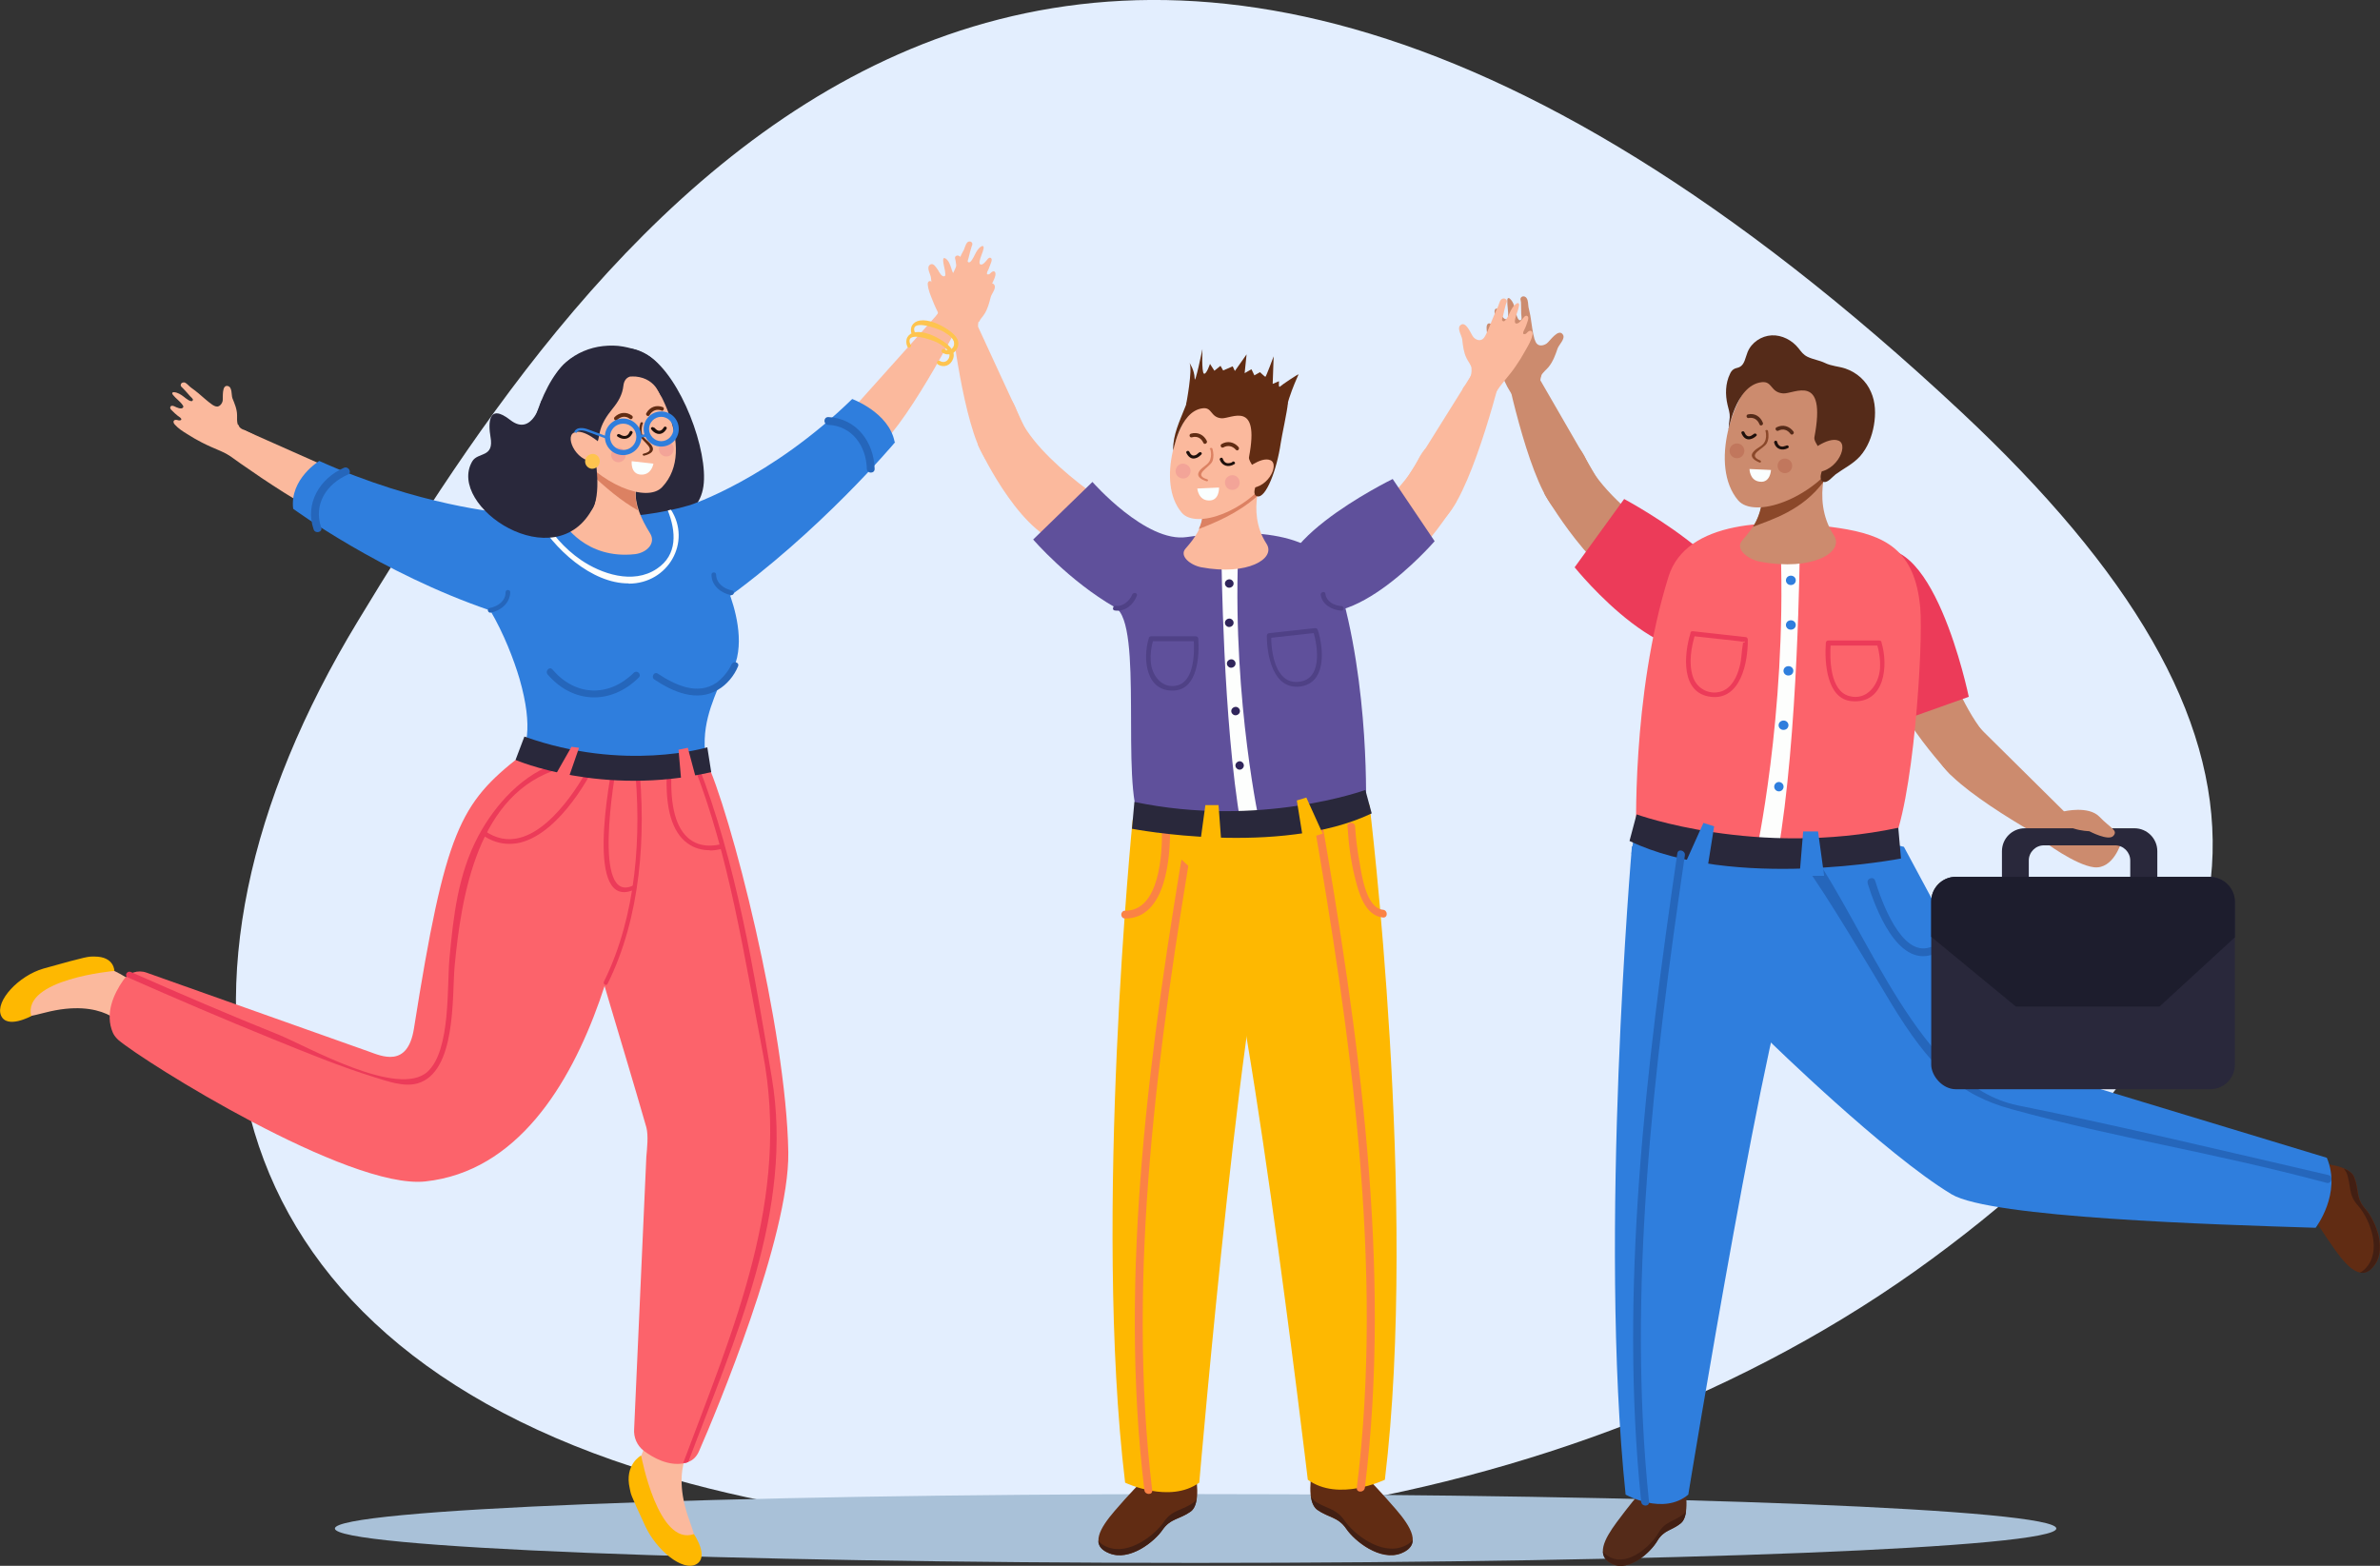 <?xml version="1.0" encoding="UTF-8"?>
<svg xmlns="http://www.w3.org/2000/svg" id="Layer_2" data-name="Layer 2" viewBox="0 0 97.58 64.2">
  <rect x="0" y="0" width="97.58" height="64.2" fill="#333333" stroke="none"/>
  <defs>
    <style>
      .cls-1 {
        fill: #fdfefd;
      }

      .cls-2 {
        fill: #612c13;
      }

      .cls-3 {
        fill: #1e100c;
      }

      .cls-4 {
        fill: #2566bb;
      }

      .cls-5 {
        fill: #faffff;
      }

      .cls-6 {
        fill: #a9c1d8;
      }

      .cls-7 {
        fill: #fec44f;
      }

      .cls-8 {
        fill: #f3a498;
      }

      .cls-9 {
        fill: #fbb99d;
      }

      .cls-10 {
        fill: #30255b;
      }

      .cls-11 {
        fill: #e3eefe;
      }

      .cls-12 {
        fill: #1d1d2d;
      }

      .cls-13 {
        fill: #4f4186;
      }

      .cls-14 {
        fill: #feb801;
      }

      .cls-15 {
        fill: #ec3b59;
      }

      .cls-16 {
        fill: #552b19;
      }

      .cls-17 {
        fill: #8b482a;
      }

      .cls-18 {
        fill: #29283b;
      }

      .cls-19 {
        fill: #c1775d;
      }

      .cls-20 {
        fill: #421f13;
      }

      .cls-21 {
        fill: #5f509b;
      }

      .cls-22 {
        fill: #dc8162;
      }

      .cls-23 {
        fill: #fb8245;
      }

      .cls-24 {
        fill: #cc8b6e;
      }

      .cls-25 {
        fill: #2f7edd;
      }

      .cls-26 {
        fill: #fc636b;
      }
    </style>
  </defs>
  <g id="_Ñëîé_1" data-name="Ñëîé 1">
    <path class="cls-11" d="m26.82,60.41c15.61,4.71,37.29,2.32,52.4-8.8,15.11-11.11,15.15-21.66,1.19-34.72C42.63-18.45,23.89,10.27,14.67,25.47c-9.01,14.85-6.34,29.37,12.15,34.95Z"></path>
    <path class="cls-24" d="m83.77,34.48s1.31.99,2.09,1.08c.78.08,1.1-.99,1.1-.99l-2.14-1.1-1.05,1.01Z"></path>
    <path class="cls-6" d="m84.31,62.67c0,.78-15.8,1.41-35.29,1.41s-35.29-.63-35.29-1.41,15.8-1.41,35.29-1.41,35.29.63,35.29,1.41Z"></path>
    <g>
      <path class="cls-24" d="m63.32,20.24s2.05,3.61,4.12,4.21c2.07.6,2.94-.93,2.94-.93,0,0-4.36-2.51-5.33-4.64-.96-2.12-1.73,1.36-1.73,1.36Z"></path>
      <path class="cls-15" d="m70.99,26.16c-2.33,2.21-6.43-2.9-6.43-2.9l2.03-2.8s6.67,3.55,4.4,5.7Z"></path>
      <path class="cls-24" d="m63.67,20.79c-1.08-1.34-1.98-5.89-1.98-5.89l1.29.39,2.75,4.76s-.97,2.08-2.06.73Z"></path>
      <path class="cls-24" d="m63.19,15.4c.06-.13.21-.24.3-.35.18-.22.28-.49.37-.76.05-.15.33-.4.22-.57-.18-.28-.54.27-.66.36-.11.08-.27.12-.38.04-.07-.05-.1-.15-.13-.23-.08-.28-.1-.56-.15-.85-.02-.15-.06-.29-.09-.44-.02-.11-.01-.26-.07-.36-.04-.08-.15-.12-.22-.06-.07.06-.03.13-.02.21,0,.16.01.33.01.49,0,.04.03.2,0,.23-.15.12-.22-.32-.24-.38-.04-.17-.08-.35-.22-.48-.02-.02-.04-.03-.06-.03-.04,0-.05.05-.05.09-.01.23.05.45.03.68,0,.04-.01.08-.05.09-.14.06-.24-.22-.29-.31-.03-.06-.07-.12-.13-.12-.04,0-.07.04-.08.08-.01.04,0,.08,0,.12.01.12.02.24.05.36.01.06.07.22,0,.25-.01,0-.03,0-.04,0-.05-.02-.08-.07-.11-.12-.03-.05-.08-.09-.14-.08-.07.01-.09.1-.09.17,0,.25.08.5.15.73.07.25.16.5.26.75.13.32.28.64.44.95.15.27.33.57.63.68.08.03.17.05.26.06.12.02.24.03.35,0,.12-.02.23-.07.3-.17,0-.01.02-.03.02-.04,0-.02,0-.04-.01-.06-.06-.15-.13-.29-.17-.44-.04-.15-.05-.32.02-.49Z"></path>
    </g>
    <g>
      <path class="cls-9" d="m40.37,18.76c-.87-1.29-1.37-5.7-1.37-5.7l1.11.36,2.12,4.59s-1,2.04-1.87.75Z"></path>
      <path class="cls-9" d="m40.15,13.19c.04-.12.16-.22.22-.33.13-.21.19-.45.25-.68.03-.13.25-.37.14-.51-.18-.22-.44.28-.53.36-.09.08-.22.13-.32.07-.07-.04-.1-.12-.13-.19-.09-.23-.14-.47-.2-.71-.03-.12-.07-.24-.11-.36-.03-.09-.03-.22-.09-.3-.04-.06-.14-.09-.2-.03-.05.05-.01.12,0,.18.02.14.04.28.05.42,0,.03.04.17.01.19-.12.12-.22-.25-.24-.31-.05-.15-.1-.3-.23-.39-.02-.01-.04-.02-.06-.02-.03,0-.04.05-.04.08,0,.19.08.38.09.58,0,.03,0,.07-.03.08-.11.06-.23-.17-.27-.24-.03-.04-.07-.1-.12-.09-.03,0-.06.04-.06.07s0,.07,0,.1c.02.1.04.21.07.3.02.05.08.18.02.21-.01,0-.03,0-.04,0-.05-.01-.08-.06-.11-.09-.03-.04-.08-.07-.12-.05-.06.02-.07.09-.06.15.02.21.11.42.19.62.08.21.18.42.28.62.19.38.47.72.63,1.11.02.06.05.12.08.17.07.1.19.15.31.17.22.04.48,0,.65-.16.06-.05.17-.14.17-.21,0-.05-.07-.13-.1-.18-.04-.07-.07-.14-.1-.21-.05-.12-.07-.27-.03-.42Z"></path>
      <path class="cls-9" d="m40.09,18.23s1.58,3.48,3.37,4.03c1.79.55,2.74-1.08,2.74-1.08,0,0-3.78-2.25-4.5-4.3s-1.61,1.36-1.61,1.36Z"></path>
    </g>
    <path class="cls-9" d="m5.87,40.6s-1.47-1.4-2.96-1.05c-1.48.35-2.14.72-2.77,1.89-.28.52.74.33,1.7.08,2.43-.63,3.24.58,3.24.58l.79-1.49Z"></path>
    <path class="cls-14" d="m4.68,39.81s-3.77.33-3.4,1.85c0,0-1,.55-1.24-.03-.24-.59.73-1.63,1.75-1.92,1.86-.52,1.82-.49,2.09-.49.82,0,.81.6.81.6Z"></path>
    <path class="cls-9" d="m26.96,58.44s-1.25,1.6-.76,3.04c.49,1.44.92,2.06,2.15,2.57.54.23.25-.77-.08-1.7-.86-2.35.26-3.28.26-3.28l-1.56-.64Z"></path>
    <path class="cls-14" d="m26.29,59.69s.69,3.72,2.16,3.21c0,0,.65.94.09,1.24-.56.3-1.63-.59-2.08-1.56-.67-1.44-.58-1.29-.64-1.55-.23-.98.46-1.35.46-1.35Z"></path>
    <path class="cls-18" d="m25.6,19.22s-.16,2.16.66,2.24c.82.07,2.37-.08,2.58-1.52.21-1.44-.91-4.48-2.25-5.36-1.34-.87-2,.46-2,.46,0,0,3.3,1.13,1.01,4.17Z"></path>
    <path class="cls-9" d="m14.16,21.48c-1.66-.44-5.63-3.44-5.63-3.44l1.47-.41,4.84,2.15s.98,2.13-.69,1.7Z"></path>
    <path class="cls-9" d="m36.03,18.32c1.31-1.12,3.56-5.55,3.56-5.55l-1.14.1-3.78,4.22s.05,2.35,1.36,1.23Z"></path>
    <path class="cls-9" d="m38.49,12.46c-.02-.12-.12-.24-.17-.36-.1-.22-.13-.47-.15-.71-.01-.13-.19-.4-.06-.52.21-.19.39.34.47.44.07.09.2.16.31.11.07-.03.12-.1.16-.17.12-.22.2-.45.3-.67.05-.12.11-.23.17-.34.04-.09.07-.22.13-.29.05-.06.15-.07.2,0,.04.06,0,.12-.02.18-.04.14-.08.27-.11.41,0,.03-.06.16-.04.19.1.13.25-.22.28-.27.07-.14.14-.28.28-.36.02-.01.04-.02.06-.01.03.01.03.06.03.09-.04.19-.14.36-.17.56,0,.03,0,.07.02.09.1.08.25-.13.3-.19.03-.04.08-.09.13-.07.03.01.05.05.05.08,0,.03-.01.07-.02.1-.04.09-.07.2-.11.29-.02.04-.1.17-.05.21.01,0,.02,0,.04,0,.05,0,.08-.04.12-.08.04-.03.09-.06.13-.04.05.03.05.1.04.16-.05.21-.17.4-.28.58-.11.19-.24.38-.37.57-.18.24-.37.48-.57.7-.18.19-.39.4-.67.44-.08,0-.16,0-.23,0-.1-.01-.2-.03-.3-.07-.09-.04-.18-.11-.22-.2,0-.01,0-.03,0-.04,0-.02.01-.03.02-.05.08-.11.17-.21.24-.33.06-.12.11-.26.09-.42Z"></path>
    <path class="cls-9" d="m9.75,17.41c-.04-.12-.03-.25-.03-.38,0-.25-.1-.48-.19-.7-.05-.13,0-.45-.18-.5-.27-.08-.2.48-.22.6-.02.11-.11.23-.22.24-.08,0-.15-.04-.21-.08-.2-.14-.38-.31-.57-.47-.1-.08-.2-.16-.3-.23-.08-.06-.16-.16-.24-.2-.07-.03-.17,0-.18.09-.01.07.06.1.1.15.1.1.19.21.28.31.02.02.13.12.12.15-.03.17-.32-.08-.37-.12-.12-.09-.25-.18-.41-.19-.02,0-.04,0-.06.02-.02.03,0,.06.02.09.12.15.29.26.4.42.02.03.04.06.02.09-.06.11-.28,0-.36-.04-.05-.02-.11-.04-.15,0-.02.02-.03.07-.01.1s.04.06.07.08c.07.07.15.15.23.21.04.03.17.1.14.16,0,.01-.02.02-.03.02-.05.02-.09,0-.14-.01-.05-.01-.1-.01-.13.03-.04.05,0,.12.04.16.14.16.33.28.51.39.19.12.39.24.59.34.25.13.51.24.77.35.2.08.41.23.62.28.16.03.32-.04.44-.15.11-.11.19-.24.3-.36.11-.13.2-.27.05-.4-.03-.03-.07-.05-.11-.07-.1-.05-.2-.1-.31-.15-.07-.03-.15-.06-.2-.12-.03-.03-.04-.07-.06-.11Z"></path>
    <path class="cls-25" d="m36.68,18.12c-.23-1.21-1.74-1.76-1.74-1.76-3.37,3.28-6.65,4.35-6.65,4.35,0,0,0,0,0,0-2.33.69-5.08.61-7.7.31,0,0-3.41-.28-7.5-2.12,0,0-1.22.74-1.07,1.96,0,0,3.59,2.64,8.08,4.17.55.93.97,2.02,1.2,2.8,1.17,4.07-1.23,3.64-.83,4.57.72,1.67,5.26,2.39,7.84,1.39.91-.35,1.27-.85,1.06-1.31-1.53-3.32,1.15-4.77.45-6.76-.11-.33-.19-.68-.23-1.04,4.03-2.87,7.11-6.55,7.11-6.55Z"></path>
    <path class="cls-1" d="m25.78,23.93c1.62,0,2.58-1.71,1.73-3.03-.04,0-.08.02-.13.03.34.86.41,1.82-.45,2.39-.98.66-2.29.2-3.11-.36-.7-.48-1.21-1.1-1.64-1.8-.08,0-.16-.01-.24-.02.75,1.38,2.34,2.79,3.83,2.78Z"></path>
    <path class="cls-9" d="m23.72,17.91s2.52.68,2.35.92c-.18.24.04.79,0,1.29-.05.54.21,1.15.58,1.74.26.41-.13.8-.61.86-2.05.23-2.94-1.29-2.94-1.29.87-.96.63-3.52.63-3.52Z"></path>
    <path class="cls-22" d="m26.06,20.11c.04-.5-.17-1.05,0-1.29.18-.24-2.35-.92-2.35-.92,0,0,.32.55.32,1.35.87.81,1.42,1.27,2.13,1.68-.07-.23-.13-.63-.11-.82Z"></path>
    <path class="cls-9" d="m25.95,14.63c.87.74,2.68,3.77,1.2,5.34-.63.67-2.57-.12-3.65-1.6-.44-.61-.56-2.02-.03-3.28.23-.57,1.48-1.32,2.48-.45Z"></path>
    <path class="cls-18" d="m27.21,16.19c-.15.32-.11-.44-.85-.69-.09-.03-.19-.05-.29-.06-.08,0-.17-.01-.24,0-.17.05-.25.2-.27.37-.04.37-.21.66-.44.94-.25.31-.46.62-.54,1.02-.03.12-.03.23-.08.34-.06.13-.1.27-.1.42,0,.14.02.28.03.42.01.21-.03.36-.19.49-.06.05-.13.1-.2.14-.15.08-.31.13-.48.14-.39.02-.74-.19-.95-.52-.36-.56-.36-1.32-.29-1.96.05-.46.14-.91.25-1.35.11-.41.33-.77.65-1.05.42-.37.96-.59,1.5-.65.28-.03.56-.03.83.02,1.97.36,1.78,1.73,1.66,1.98Z"></path>
    <path class="cls-18" d="m24.43,18.96s.3,1.95-.42,2.1c-.71.15-2.08.15-2.37-1.13-.29-1.28.47-4.16,1.58-5.08,1.11-.92,1.78.23,1.78.23,0,0-2.81,1.34-.58,3.89Z"></path>
    <path class="cls-25" d="m27.83,23.86s.94-3.3,1.85-.07c0,0,2.2,4.45-1.74,4.94-3.22.39-.7-4.1-.7-4.1l.59-.77Z"></path>
    <path class="cls-4" d="m29.99,27.24c-.09.23-.36.57-.61.75-.79.54-1.71.09-2.41-.37-.15-.1-.29.14-.14.24.76.51,1.74.94,2.61.42.36-.21.66-.57.82-.96.07-.17-.2-.24-.27-.07h0Z"></path>
    <path class="cls-4" d="m25.99,27.58c-1.03,1.02-2.4.97-3.34-.13-.12-.14-.31.06-.2.2,1.04,1.21,2.6,1.26,3.74.13.13-.13-.07-.32-.2-.2h0Z"></path>
    <path class="cls-4" d="m20.73,24.28c0,.37-.33.59-.66.65-.12.02-.07.21.05.19.41-.08.79-.39.8-.84,0-.12-.19-.12-.19,0h0Z"></path>
    <path class="cls-4" d="m29.17,23.56c0,.45.39.76.8.84.12.02.17-.16.05-.19-.33-.06-.65-.29-.66-.65,0-.12-.19-.12-.19,0h0Z"></path>
    <path class="cls-7" d="m37.33,14.14c-.27-.63.91-.19,1.09-.1.17.09.41.23.49.42.09.24-.15.48-.37.34-.09-.06-.18.08-.09.14.25.16.54.04.63-.24.11-.32-.19-.56-.43-.72-.3-.2-.75-.41-1.12-.36-.31.05-.45.3-.33.59.04.1.19.02.15-.08h0Z"></path>
    <path class="cls-7" d="m37.52,13.66c-.27-.63.91-.19,1.09-.1.17.09.41.23.49.42.09.24-.15.48-.37.34-.09-.06-.18.08-.09.14.25.16.54.04.63-.24.11-.32-.19-.56-.43-.72-.3-.2-.75-.41-1.12-.36-.31.05-.45.3-.33.59.04.1.19.02.15-.08h0Z"></path>
    <path class="cls-18" d="m22.2,16.42s-.36,1.52-1.28.8c-.92-.72-.9.16-.81.69.16.88-.52.61-.75,1.01-1.07,1.84,3.44,4.85,4.96,1.88.66-1.29-2.12-4.38-2.12-4.38Z"></path>
    <path class="cls-26" d="m21.35,30.99c-2.49,1.95-3.09,3.04-4.38,11.19-.26,1.62-1.33,1.12-1.86.93l-9.1-3.23c-.36-.13-.75,0-.97.33-.36.52-.76,1.34-.41,2.14.05.11.13.2.21.28,1.05.9,9.44,6.15,12.6,5.81,7.51-.81,8.65-14.2,8.65-14.2.09-.19,1.64-2.66,1.46-2.74l-6.21-.5Z"></path>
    <path class="cls-15" d="m22.91,31.27c-1.45.42-2.62,1.73-3.3,3.01-.83,1.56-1.02,3.27-1.18,5-.11,1.13.06,3.78-.9,4.66-1.2,1.1-4.94-1.04-6.09-1.51-2.04-.82-4.07-1.69-6.08-2.58-.15-.06-.27.15-.13.22,1.97.87,3.95,1.72,5.95,2.53,1.38.56,2.76,1.13,4.18,1.57.53.16,1.19.41,1.76.25,1.6-.46,1.41-3.58,1.52-4.81.28-2.92.95-7.12,4.33-8.1.15-.04.09-.28-.07-.24h0Z"></path>
    <path class="cls-15" d="m20.89,34.6c-.39,0-.76-.12-1.12-.37l.11-.16c.46.32.94.41,1.43.28,1.59-.41,2.87-2.97,2.88-3l.17.09c-.05.11-1.32,2.66-3,3.1-.16.04-.32.06-.48.06Z"></path>
    <g>
      <path class="cls-26" d="m23.8,31.02l-2.46-.03s1.69-.41,2.46.03Z"></path>
      <path class="cls-26" d="m32.32,47.25c.05,3.45-2.97,10.68-3.66,12.25-.09.21-.24.37-.44.44-.03.02-.08.03-.11.04-.03,0-.06,0-.09.02-.62.11-1.23-.22-1.63-.52-.27-.21-.42-.55-.39-.9l.5-11.15c.03-.35.09-.87,0-1.21-2.16-7.5-3.76-11.63-2.69-13.47.56-.98.42-1.49-.02-1.73l5.12.08c1.04,2.12,3.33,11.11,3.41,16.14Z"></path>
    </g>
    <path class="cls-15" d="m28.22,59.94s-.08.03-.11.04c-.03,0-.06,0-.09.02,0,0,0-.03,0-.04,2.07-5.53,4.41-10.85,3.25-16.82-.75-3.88-1.37-8.08-2.84-11.78-.04-.1.13-.15.17-.05,1.59,4.01,2.33,8.64,3.04,12.85.93,5.46-1.54,10.78-3.42,15.78Z"></path>
    <path class="cls-15" d="m26.01,31.26c.31,2.98.09,6.28-1.25,8.99-.05.1.1.19.15.09,1.36-2.74,1.59-6.07,1.28-9.08-.01-.11-.19-.11-.17,0h0Z"></path>
    <path class="cls-15" d="m25.17,31.06c-.18.88-1.23,6.39.87,5.4.1-.05.01-.2-.09-.15-1.66.78-.78-4.42-.62-5.2.02-.11-.15-.16-.17-.05h0Z"></path>
    <path class="cls-15" d="m29.1,34.86c-.28,0-.61-.06-.92-.29-.63-.46-.91-1.44-.84-2.89h.19c-.06,1.4.19,2.31.76,2.74.58.43,1.3.18,1.31.18l.07.18s-.25.09-.57.09Z"></path>
    <path class="cls-18" d="m21.14,31.16s3.53,1.52,8.02.5l-.16-1.02s-3.39,1.03-7.5-.44l-.36.95Z"></path>
    <polygon class="cls-26" points="23.43 30.62 22.81 31.71 23.31 31.9 23.74 30.66 23.43 30.62"></polygon>
    <polygon class="cls-26" points="27.82 30.74 27.94 32.12 28.58 32.08 28.2 30.66 27.82 30.74"></polygon>
    <path class="cls-9" d="m24.65,18.21s-.72-.67-1.12-.47c-.4.19.16,1.33.98,1.17.82-.16.36-.52.14-.7Z"></path>
    <path class="cls-7" d="m23.99,18.9c-.01.17.12.31.28.32.17,0,.31-.12.32-.29.01-.17-.11-.31-.28-.32-.16,0-.31.12-.32.29Z"></path>
    <path class="cls-4" d="m33.96,17.42c.98.04,1.56.88,1.58,1.8,0,.21.33.21.32,0-.03-1.1-.75-2.07-1.9-2.12-.21,0-.21.31,0,.32h0Z"></path>
    <path class="cls-4" d="m13.17,21.63c-.33-.95.22-1.79,1.09-2.17.19-.08.03-.36-.16-.28-.99.44-1.61,1.46-1.24,2.53.07.19.38.11.31-.09h0Z"></path>
    <path class="cls-3" d="m25.42,17.81s.02.01.03.02c.03.02.07.03.1.04.14.03.22-.05.27-.17.03-.07.15-.01.11.06-.12.26-.38.3-.61.14-.07-.05.02-.14.09-.09h0Z"></path>
    <path class="cls-3" d="m26.82,17.53s.07.07.11.1c.13.08.22,0,.29-.11.04-.07.15,0,.11.06-.08.14-.21.25-.39.2-.1-.03-.18-.1-.24-.18-.05-.06.06-.13.11-.06h0Z"></path>
    <path class="cls-2" d="m27.12,16.83c-.2-.07-.38,0-.49.19-.05.09-.18,0-.13-.08.14-.25.4-.35.67-.25.09.03.04.18-.05.15h0Z"></path>
    <path class="cls-2" d="m25.82,17.17c-.17-.13-.37-.1-.52.05-.07.07-.17-.05-.1-.12.2-.2.48-.23.71-.06.08.06,0,.19-.09.13h0Z"></path>
    <path class="cls-2" d="m26.36,17.35c-.05.13-.07.29-.04.43.05.2.27.3.39.47.16.23-.01.36-.29.43-.07.02-.1-.07-.03-.08.62-.15-.08-.49-.16-.75-.05-.16-.03-.35.03-.51.02-.05.12-.03.1.02h0Z"></path>
    <path class="cls-5" d="m25.9,18.91s-.06.53.38.55c.44.02.51-.45.51-.45l-.89-.1Z"></path>
    <path class="cls-8" d="m25.07,18.74c.05.16.21.25.37.2.16-.05.25-.21.2-.37-.05-.16-.21-.25-.37-.2s-.25.21-.2.37Z"></path>
    <path class="cls-8" d="m27.52,18.18c-.13-.11-.32-.1-.43.03-.11.13-.1.32.03.43.13.11.32.1.43-.03.11-.13.1-.32-.03-.43Z"></path>
    <path class="cls-25" d="m25.55,18.66c-.42,0-.75-.34-.75-.75s.34-.75.75-.75.75.34.75.75-.34.75-.75.75Zm0-1.29c-.3,0-.54.24-.54.54s.24.54.54.54.54-.24.54-.54-.24-.54-.54-.54Z"></path>
    <path class="cls-25" d="m27.11,18.31c-.4,0-.72-.32-.72-.72s.32-.72.72-.72.72.32.72.72-.32.72-.72.72Zm0-1.22c-.28,0-.5.23-.5.5s.23.5.5.5.5-.23.5-.5-.23-.5-.5-.5Z"></path>
    <rect class="cls-25" x="26.18" y="17.82" width=".35" height=".11" transform="translate(-2.36 4.1) rotate(-8.52)"></rect>
    <path class="cls-25" d="m24.92,18.01l-.89-.33s-.34-.11-.39.07l-.1-.03c.03-.08.11-.18.31-.17.11,0,.21.04.22.04l.89.33-.04.1Z"></path>
    <g>
      <path class="cls-2" d="m46.8,60.75s-.51.51-1.1,1.2c-.59.69-1.04,1.41-.21,1.74.83.33,1.84-.48,2.17-.96s.7-.43,1.15-.75c.46-.32.21-1.51.21-1.51l-2.22.27Z"></path>
      <path class="cls-20" d="m48.93,61.61c-.48.34-.87.28-1.22.8-.35.51-1.42,1.38-2.31,1.02-.18-.07-.3-.16-.37-.26,0,.22.14.4.46.52.83.33,1.84-.48,2.17-.96s.7-.43,1.15-.75c.15-.1.22-.3.25-.51-.04.05-.08.1-.12.13Z"></path>
    </g>
    <path class="cls-21" d="m54.83,23.78c-.63-2.03-3.69-2.13-6.17-1.76-1.67.25-3.87-2.26-3.87-2.26l-2.43,2.36s1.45,1.69,3.37,2.79c1.16.67.21,7.23,1.02,8.77,0,0,2.8,2.06,9.25-.43,0,0,.19-5.14-1.16-9.48Z"></path>
    <path class="cls-13" d="m45.7,25.03c.42.06.76-.22.91-.6.05-.12-.14-.17-.19-.05-.12.29-.42.5-.67.46-.12-.02-.17.17-.05.19h0Z"></path>
    <path class="cls-1" d="m50.08,22.82s.06,6.76.79,10.97l.79.05s-1.11-5.01-.9-11.02h-.68Z"></path>
    <path class="cls-14" d="m52.35,36.58c-1.22,1.33-3.18,24.21-3.18,24.21-1.22.88-3.04,0-3.04,0-1.32-10.94.31-27.18.31-27.18l5.91,2.97h0Z"></path>
    <path class="cls-23" d="m48.66,33.92c-1.49,8.81-2.82,18.26-1.74,27.18.02.2.35.21.32,0-1.07-8.88.25-18.32,1.73-27.09.03-.2-.28-.29-.31-.09h0Z"></path>
    <g>
      <path class="cls-2" d="m56.09,60.63s.52.53,1.14,1.25c.62.72,1.08,1.47.22,1.81-.86.34-1.91-.5-2.25-1-.34-.5-.72-.45-1.19-.78-.47-.34-.22-1.56-.22-1.56l2.31.28Z"></path>
      <path class="cls-20" d="m53.86,61.52c.5.35.91.3,1.27.83s1.48,1.43,2.4,1.06c.18-.07.31-.16.39-.27,0,.22-.15.41-.47.54-.86.34-1.91-.5-2.25-1-.34-.5-.72-.45-1.19-.78-.15-.11-.23-.31-.26-.53.04.05.08.1.13.14Z"></path>
    </g>
    <path class="cls-14" d="m49.64,36.36c1.26,1.38,3.98,24.31,3.98,24.31,1.26.92,3.16,0,3.16,0,1.37-11.36-.63-27.67-.63-27.67,0,0-10.66,2.06-9.4.68l2.89,2.67Z"></path>
    <path class="cls-23" d="m54.15,33.39c1.55,8.95,2.93,18.55,1.81,27.61-.03.21-.36.21-.33,0,1.12-9.02-.26-18.61-1.8-27.52-.04-.21.29-.29.32-.09h0Z"></path>
    <path class="cls-23" d="m47.64,33.96c.02,1.03-.09,3.39-1.51,3.38-.21,0-.21.32,0,.32,1.67,0,1.86-2.48,1.84-3.71,0-.21-.33-.21-.32,0h0Z"></path>
    <path class="cls-23" d="m55.25,33.88c.04.7.13,1.41.3,2.09.15.61.4,1.57,1.15,1.65.21.02.21-.3,0-.32-.69-.07-.87-1.43-.96-1.95-.09-.48-.15-.97-.18-1.46-.01-.21-.33-.21-.32,0h0Z"></path>
    <path class="cls-18" d="m46.41,33.98s6.05,1.17,9.83-.63l-.26-.96s-4.31,1.57-9.47.49l-.1,1.11Z"></path>
    <polygon class="cls-14" points="49.42 33.01 49.96 33.01 50.08 34.62 49.2 34.62 49.42 33.01"></polygon>
    <polygon class="cls-14" points="53.17 32.82 53.56 32.7 54.23 34.18 53.43 34.43 53.17 32.82"></polygon>
    <path class="cls-10" d="m50.28,24.05c-.07-.06-.08-.17-.01-.24.07-.07.18-.08.25-.01.07.06.08.17.01.24-.07.07-.18.08-.25.01Z"></path>
    <path class="cls-10" d="m50.28,25.66c-.07-.06-.08-.17-.01-.24.07-.07.18-.08.25-.01.07.06.08.17.01.24-.07.07-.18.08-.25.01Z"></path>
    <path class="cls-10" d="m50.35,27.09c.07-.07.18-.08.25-.01.07.06.08.17.01.24-.07.07-.18.08-.25.01-.07-.06-.08-.17-.01-.24Z"></path>
    <path class="cls-10" d="m50.78,29.03c.07.06.08.17.01.24-.07.07-.18.08-.25.01-.07-.06-.08-.17-.01-.24.07-.07.18-.08.25-.01Z"></path>
    <path class="cls-10" d="m50.94,31.26c.07.06.08.17.01.24-.06.07-.17.08-.24.01-.07-.06-.08-.17-.01-.24s.17-.08.24-.01Z"></path>
    <path class="cls-9" d="m51.83,19.33s-2.56.55-2.41.76c.14.21-.11.63-.11,1.04,0,.44-.3.91-.7,1.36-.28.31.21.69.65.77,1.88.35,3.06-.35,2.67-.96-.89-1.37-.09-2.96-.09-2.96Z"></path>
    <path class="cls-22" d="m49.3,21.12c0-.41.26-.83.11-1.04-.14-.21,2.62-.8,2.62-.8,0,0-.42.43-.49,1.07-.81.71-1.7,1.07-2.39,1.34.09-.18.15-.42.15-.58Z"></path>
    <path class="cls-9" d="m49.26,16.38c-1.01.76-1.86,3.39-.81,4.64.58.69,2.68-.04,3.67-1.54.13-.19.44-1.31-.08-2.52-.24-.55-1.73-1.37-2.78-.58Z"></path>
    <path class="cls-2" d="m48.1,18.45c0,.16.23-1.59,1.21-1.71.4-.05.31.37.77.41.4.03,1.58-.77,1.13,1.59-.02.11.09.25.14.35.06.13-.14.41-.13.55,0,.14.41-.28.4-.15-.01.21-.37.78-.07.86.35.09.8-1.08.96-2.18.04-.28.28-1.38.29-1.62.04-.5-2.06-1.09-3.15-1.09-.64,0-.85.71-1.07,1.26-.21.54-.49,1.1-.48,1.72Z"></path>
    <path class="cls-9" d="m50.96,19.33s.73-.64,1.13-.46c.4.18-.16,1.28-.99,1.12-.83-.15-.36-.5-.14-.67Z"></path>
    <path class="cls-13" d="m47.2,26.29h1.84l-.1-.1c.04.57.03,1.72-.66,1.91-.65.17-1.07-.43-1.1-.99-.02-.29.02-.6.11-.89.04-.12-.15-.17-.19-.05-.26.85-.12,2.23,1.07,2.14.93-.07,1.01-1.42.96-2.12,0-.05-.04-.1-.1-.1h-1.84c-.12,0-.12.19,0,.19Z"></path>
    <path class="cls-13" d="m53.95,25.75l-1.91.21c-.05,0-.1.04-.1.1,0,.82.26,2.21,1.35,2.09,1.1-.13.99-1.54.74-2.32-.04-.12-.22-.07-.19.05.21.68.38,2.03-.65,2.08-.9.05-1.08-1.23-1.07-1.9-.03.03-.06.06-.1.1.64-.07,1.27-.14,1.91-.21.12-.01.12-.21,0-.19Z"></path>
    <path class="cls-2" d="m48.63,16.59s.28-1.45.14-1.71c0,0,.2.28.21.63,0,.35.32-1.2.32-1.2,0,0-.04.95.06,1.01.1.05.25-.4.25-.4l.18.28.25-.2.11.19.39-.17.09.19.48-.68-.08.77.28-.16.12.25.23-.13s.2.19.22.19c.03,0,.34-.84.34-.84l-.04,1.13.26-.11s-.03.29.04.22c.07-.07.76-.53.76-.5s-.52,1.04-.64,2.11c-.11,1.07-.81-.78-.81-.78l-3.17-.09Z"></path>
    <g>
      <path class="cls-3" d="m50.53,18.94s-.02.01-.03.02c-.03.01-.07.03-.11.03-.14.02-.22-.07-.26-.19-.03-.07-.14-.02-.12.05.1.26.36.33.6.18.07-.04-.01-.14-.08-.1h0Z"></path>
      <path class="cls-3" d="m49.15,18.56s-.07.07-.11.09c-.14.07-.22,0-.28-.13-.04-.07-.15-.02-.12.05.07.14.19.27.37.22.1-.02.18-.09.25-.16.05-.06-.05-.13-.1-.07h0Z"></path>
      <path class="cls-2" d="m48.87,17.93c.21-.06.38.03.47.23.04.09.18.01.14-.08-.12-.25-.37-.38-.65-.3-.1.03-.06.18.04.15h0Z"></path>
      <path class="cls-2" d="m50.15,18.35c.18-.11.38-.07.52.09.07.08.17-.03.11-.11-.18-.21-.46-.27-.7-.12-.08.05,0,.19.08.13h0Z"></path>
      <path class="cls-22" d="m49.62,18.41c.04.14.05.29,0,.43-.06.2-.29.28-.42.44-.18.22-.01.36.26.45.07.02.1-.06.03-.08-.61-.19.12-.49.22-.74.06-.16.05-.34,0-.51-.02-.06-.12-.04-.11.02h0Z"></path>
      <path class="cls-5" d="m49.98,20s.02.53-.41.52c-.44,0-.48-.49-.48-.49l.89-.04Z"></path>
      <path class="cls-8" d="m50.81,19.89c-.06.16-.23.23-.39.18-.16-.06-.23-.23-.18-.39.06-.16.23-.23.39-.18.16.06.23.23.18.39Z"></path>
      <path class="cls-8" d="m48.32,19.07c.13-.1.32-.07.43.06s.07.32-.06.43c-.13.1-.32.07-.43-.06-.1-.13-.07-.32.06-.43Z"></path>
    </g>
    <g>
      <path class="cls-9" d="m59.33,21.14c1.13-1.29,2.28-6.03,2.28-6.03l-1.26.23-2.95,4.72s.81,2.37,1.93,1.08Z"></path>
      <path class="cls-9" d="m60.33,15.08c-.03-.14-.14-.26-.2-.39-.12-.24-.15-.51-.18-.78-.02-.15-.22-.44-.08-.57.23-.22.44.36.53.47.08.1.22.17.34.12.08-.03.13-.11.17-.19.13-.24.21-.5.32-.75.05-.13.11-.26.17-.38.05-.09.07-.24.14-.32.05-.06.16-.08.22,0,.05.07,0,.13-.02.19-.04.15-.08.3-.11.45,0,.03-.07.18-.04.21.11.15.27-.24.3-.3.07-.15.15-.31.3-.4.02-.01.04-.02.06-.01.03.01.04.06.03.1-.03.21-.14.4-.17.62,0,.03,0,.08.02.1.11.08.27-.15.33-.22.04-.05.09-.1.14-.08.04.01.06.05.06.09s-.01.07-.02.11c-.04.11-.07.22-.12.32-.02.05-.11.18-.05.23.01,0,.03,0,.04,0,.05,0,.09-.05.13-.09s.1-.06.14-.04c.06.03.06.11.05.17-.05.23-.18.44-.3.65-.12.22-.25.43-.39.63-.26.39-.61.72-.84,1.13-.03.06-.07.13-.12.18-.09.1-.23.13-.36.14-.25.02-.52-.07-.69-.26-.05-.06-.17-.18-.16-.26.01-.06.1-.13.13-.18.05-.07.1-.14.14-.22.07-.13.11-.28.09-.46Z"></path>
      <path class="cls-9" d="m59.7,20.59s-2.2,3.58-4.24,3.93c-2.03.35-2.29-1.42-2.29-1.42,0,0,3.89-2.07,4.95-4.21s1.58,1.7,1.58,1.7Z"></path>
    </g>
    <path class="cls-21" d="m53,24.57c2,2.04,5.82-2.38,5.82-2.38l-1.72-2.55s-6.05,2.95-4.09,4.94Z"></path>
    <path class="cls-13" d="m54.15,24.39c.06.41.47.62.85.65.12,0,.12-.18,0-.19-.3-.02-.62-.18-.66-.51-.02-.12-.2-.07-.19.05h0Z"></path>
    <g>
      <path class="cls-2" d="m94.85,49.91s.37.61.89,1.34c.52.73,1.11,1.33,1.63.61s-.02-1.89-.4-2.31c-.38-.43-.24-.77-.44-1.28-.2-.52-1.4-.56-1.4-.56l-.28,2.2Z"></path>
      <path class="cls-20" d="m96.2,48.06c.21.54.06.91.47,1.36.41.45.98,1.69.42,2.46-.11.15-.22.25-.34.3.21.04.42-.04.61-.32.52-.72-.02-1.89-.4-2.31-.38-.43-.24-.77-.44-1.28-.06-.17-.23-.28-.43-.36.04.05.08.1.1.15Z"></path>
    </g>
    <path class="cls-25" d="m95.4,47.47c.62,1.47-.46,2.87-.46,2.87-4.15-.13-13.31-.41-14.92-1.37-2.73-1.64-7.52-6.33-7.52-6.33l-.81-9.38,6.37,1.46,4.81,8.95,12.53,3.8Z"></path>
    <path class="cls-24" d="m79.99,31.78s-2.88-2.98-2.87-5.14c0-2.16,1.72-2.55,1.72-2.55,0,0,1.18,4.9,2.94,6.42,1.76,1.53-1.79,1.27-1.79,1.27Z"></path>
    <path class="cls-15" d="m76.49,22.74c-2.77,1.61.97,6.99.97,6.99l3.26-1.16s-1.52-7.4-4.22-5.83Z"></path>
    <path class="cls-24" d="m79.56,31.29c.98,1.42,5.09,3.56,5.09,3.56l.18-1.38-3.98-3.94s-2.27.35-1.29,1.76Z"></path>
    <polygon class="cls-25" points="78.05 42.87 66.89 35 67.11 33.39 77.72 32.59 78.05 42.87"></polygon>
    <path class="cls-26" d="m68.41,23.64c.72-2.3,4.18-2.42,6.99-1.99,1.9.29,3.12.9,3.33,3.27.13,1.51-.28,8.12-1.21,9.87,0,0-3.23,1.81-10.43-.41,0,0-.22-5.82,1.32-10.74Z"></path>
    <path class="cls-1" d="m73.79,22.55s-.06,7.66-.9,12.43l-.9.06s1.25-5.68,1.02-12.48h.77Z"></path>
    <path class="cls-18" d="m77.94,35.2s-6.85,1.33-11.13-.72l.29-1.09s4.89,1.78,10.73.55l.11,1.25Z"></path>
    <polygon class="cls-25" points="70.28 33.88 69.84 33.74 69.09 35.41 69.99 35.7 70.28 33.88"></polygon>
    <path class="cls-25" d="m73.56,23.94c.08-.07.09-.19.02-.27-.07-.08-.2-.09-.29-.02-.08.07-.09.19-.02.27s.2.09.29.02Z"></path>
    <path class="cls-25" d="m73.56,25.77c.08-.07.09-.19.02-.27-.07-.08-.2-.09-.29-.02-.08.07-.09.19-.02.27s.2.09.29.02Z"></path>
    <path class="cls-25" d="m73.48,27.38c-.07-.08-.2-.09-.29-.02-.08.07-.09.19-.02.27.07.08.2.09.29.02.08-.07.09-.19.02-.27Z"></path>
    <path class="cls-25" d="m72.99,29.59c-.08.07-.09.19-.02.27.07.08.2.09.29.02.08-.07.09-.19.02-.27-.07-.08-.2-.09-.29-.02Z"></path>
    <path class="cls-25" d="m72.81,32.11c-.08.07-.09.19-.02.27.07.08.19.09.27.02.08-.07.09-.19.02-.27s-.19-.09-.27-.02Z"></path>
    <path class="cls-24" d="m75.09,18.59s-2.9.62-2.74.86c.16.24-.12.71-.13,1.17,0,.5-.34,1.03-.79,1.54-.31.35.24.78.74.87,2.13.4,3.47-.39,3.02-1.08-1.01-1.55-.1-3.36-.1-3.36Z"></path>
    <path class="cls-17" d="m72.23,20.63c0-.46.29-.94.13-1.17-.16-.24,2.96-.91,2.96-.91,0,0-.47.49-.56,1.21-.87,1.17-2.11,1.54-2.89,1.84.2-.28.35-.79.35-.97Z"></path>
    <path class="cls-24" d="m72.18,15.26c-1.14.86-2.11,3.84-.92,5.25.66.78,3.04-.05,4.16-1.74.15-.22.5-1.48-.09-2.85-.27-.62-1.96-1.55-3.14-.66Z"></path>
    <path class="cls-16" d="m70.86,17.6c0,.18.26-1.8,1.37-1.93.45-.05.35.42.88.46.45.03,1.79-.87,1.28,1.8-.02.13.1.28.16.4.07.14-.15.47-.15.63,0,.15.47-.32.46-.17-.01.23-.42.88-.08.97.16.04.36-.22.48-.31.34-.25.71-.42,1-.74.31-.35.49-.81.57-1.27.08-.46.07-.95-.12-1.37-.19-.45-.58-.8-1.05-.96-.27-.09-.58-.1-.84-.23-.23-.11-.48-.14-.71-.25-.18-.09-.25-.2-.37-.35-.26-.33-.68-.55-1.1-.53-.42.02-.83.29-.99.69-.09.22-.12.51-.33.61-.08.04-.17.04-.24.09-.07.04-.12.12-.15.19-.19.39-.2.85-.1,1.27.04.17.1.34.09.51-.01.16-.05.31-.04.48Z"></path>
    <path class="cls-24" d="m74.11,18.59s.82-.72,1.28-.52c.45.21-.18,1.45-1.12,1.27-.93-.17-.41-.56-.16-.76Z"></path>
    <path class="cls-15" d="m77.05,26.47h-2.09s.07-.07.1-.1c-.05.65-.03,1.96.76,2.17.74.2,1.22-.49,1.26-1.14.02-.33-.03-.69-.13-1.01-.04-.12.15-.17.19-.05.29.95.14,2.52-1.21,2.41-1.04-.08-1.13-1.6-1.07-2.39,0-.05.04-.1.1-.1h2.09c.13,0,.13.2,0,.2Z"></path>
    <path class="cls-15" d="m69.4,25.88c.72.08,1.44.16,2.16.24.05,0,.1.04.1.1.01.93-.29,2.5-1.52,2.35-1.24-.15-1.1-1.74-.83-2.61.04-.12.23-.07.19.05-.16.53-.27,1.17-.1,1.71.15.5.66.79,1.17.63.43-.14.64-.59.75-1,.09-.32.08-.64.14-.96.01-.05,0-.11,0-.17-.03.27.17.03.03.09-.04.01-.14-.02-.18-.02l-1.91-.21c-.12-.01-.13-.21,0-.2Z"></path>
    <g>
      <path class="cls-16" d="m67.21,61.24s-.43.5-.93,1.18c-.5.68-.88,1.38-.18,1.71.7.32,1.56-.47,1.84-.94.28-.47.59-.42.97-.73.39-.32.18-1.47.18-1.47l-1.88.26Z"></path>
      <path class="cls-20" d="m69.02,62.08c-.41.33-.74.28-1.03.78-.29.5-1.2,1.35-1.95,1-.15-.07-.25-.15-.32-.25,0,.21.12.39.39.51.7.32,1.56-.47,1.84-.94.28-.47.59-.42.97-.73.12-.1.19-.29.21-.5-.03.05-.06.1-.11.13Z"></path>
    </g>
    <path class="cls-25" d="m73.68,38.99c-1.03,1.3-4.46,22.29-4.46,22.29-1.03.87-2.57,0-2.57,0-1.12-10.7.26-26.59.26-26.59,0,0,7.8,5.61,6.77,4.31h0Z"></path>
    <path class="cls-4" d="m68.77,34.99c-1.27,8.68-2.39,17.84-1.48,26.59.02.2.34.2.32,0-.91-8.72.2-17.86,1.47-26.51.03-.2-.28-.29-.31-.08h0Z"></path>
    <path class="cls-4" d="m76.57,36.21c.32,1.02,1.21,3.42,2.66,2.93.19-.07.09-.37-.1-.3-1.18.4-1.99-1.9-2.25-2.73-.06-.2-.37-.09-.3.1h0Z"></path>
    <g>
      <path class="cls-3" d="m73.24,18.27s-.02,0-.03.01c-.04.01-.07.02-.11.03-.14.01-.21-.08-.24-.2-.02-.08-.14-.03-.12.04.07.27.33.35.57.22.07-.04,0-.14-.07-.1h0Z"></path>
      <path class="cls-3" d="m71.91,17.79s-.08.06-.12.08c-.14.06-.22-.03-.27-.15-.03-.07-.15-.03-.12.04.06.15.17.28.35.25.1-.02.19-.07.26-.14.06-.05-.04-.13-.1-.08h0Z"></path>
      <path class="cls-16" d="m71.69,17.14c.21-.04.37.06.45.26.03.09.17.03.14-.06-.1-.26-.33-.41-.61-.35-.1.02-.07.17.03.15h0Z"></path>
      <path class="cls-16" d="m72.91,17.66c.19-.1.38-.04.5.13.06.08.18-.02.12-.1-.17-.22-.43-.3-.69-.17-.09.04-.02.18.07.14h0Z"></path>
      <path class="cls-17" d="m72.39,17.68c.03.14.03.3-.03.42-.08.19-.31.25-.45.4-.19.2-.04.35.22.46.06.03.1-.05.04-.08-.58-.24.15-.47.27-.71.08-.15.08-.34.05-.5-.01-.06-.12-.05-.11,0h0Z"></path>
      <path class="cls-5" d="m72.61,19.27s-.02.53-.45.48c-.43-.04-.43-.52-.43-.52l.88.04Z"></path>
      <path class="cls-19" d="m73.45,19.23c-.07.15-.25.21-.4.14-.15-.07-.21-.25-.14-.4.07-.15.25-.21.4-.14s.21.25.14.4Z"></path>
      <path class="cls-19" d="m71.05,18.23c.14-.09.33-.05.42.09.09.14.05.33-.09.42-.14.09-.33.05-.42-.09-.09-.14-.05-.33.09-.42Z"></path>
    </g>
    <path class="cls-4" d="m82.48,45.48c-2.16-.59-3.35-1.72-4.96-4.37-.91-1.51-2.59-4.37-3.63-5.79h0l.35-.44c2.33,3.26,4.48,9.63,8.48,10.44,4.27.86,8.51,1.88,12.75,2.86.2.05.13.37-.07.32-4.97-1.32-8.48-1.8-12.92-3.02Z"></path>
    <polygon class="cls-25" points="74.54 34.09 73.93 34.09 73.78 35.91 74.79 35.91 74.54 34.09"></polygon>
    <g>
      <rect class="cls-18" x="79.18" y="35.95" width="12.45" height="8.71" rx="1.01" ry="1.01"></rect>
      <path class="cls-18" d="m87.51,33.96h-4.49c-.52,0-.94.42-.94.94v2.84c0,.52.42.94.94.94h4.49c.52,0,.94-.43.94-.94v-2.84c0-.52-.42-.94-.94-.94Zm-.17,3.17c0,.34-.28.62-.62.62h-2.92c-.34,0-.62-.28-.62-.62v-1.85c0-.34.28-.62.62-.62h2.92c.34,0,.62.28.62.62v1.85Z"></path>
      <path class="cls-12" d="m90.61,35.95h-10.42c-.56,0-1.01.46-1.01,1.01v1.45l3.47,2.86h5.89l3.09-2.84v-1.46c0-.56-.46-1.01-1.01-1.01Z"></path>
    </g>
    <path class="cls-24" d="m84.61,33.27s1.02-.25,1.47.22c.45.47.77.55.57.78-.2.23-.99-.19-.99-.19,0,0-1.37-.03-1.05-.82Z"></path>
  </g>
</svg>
